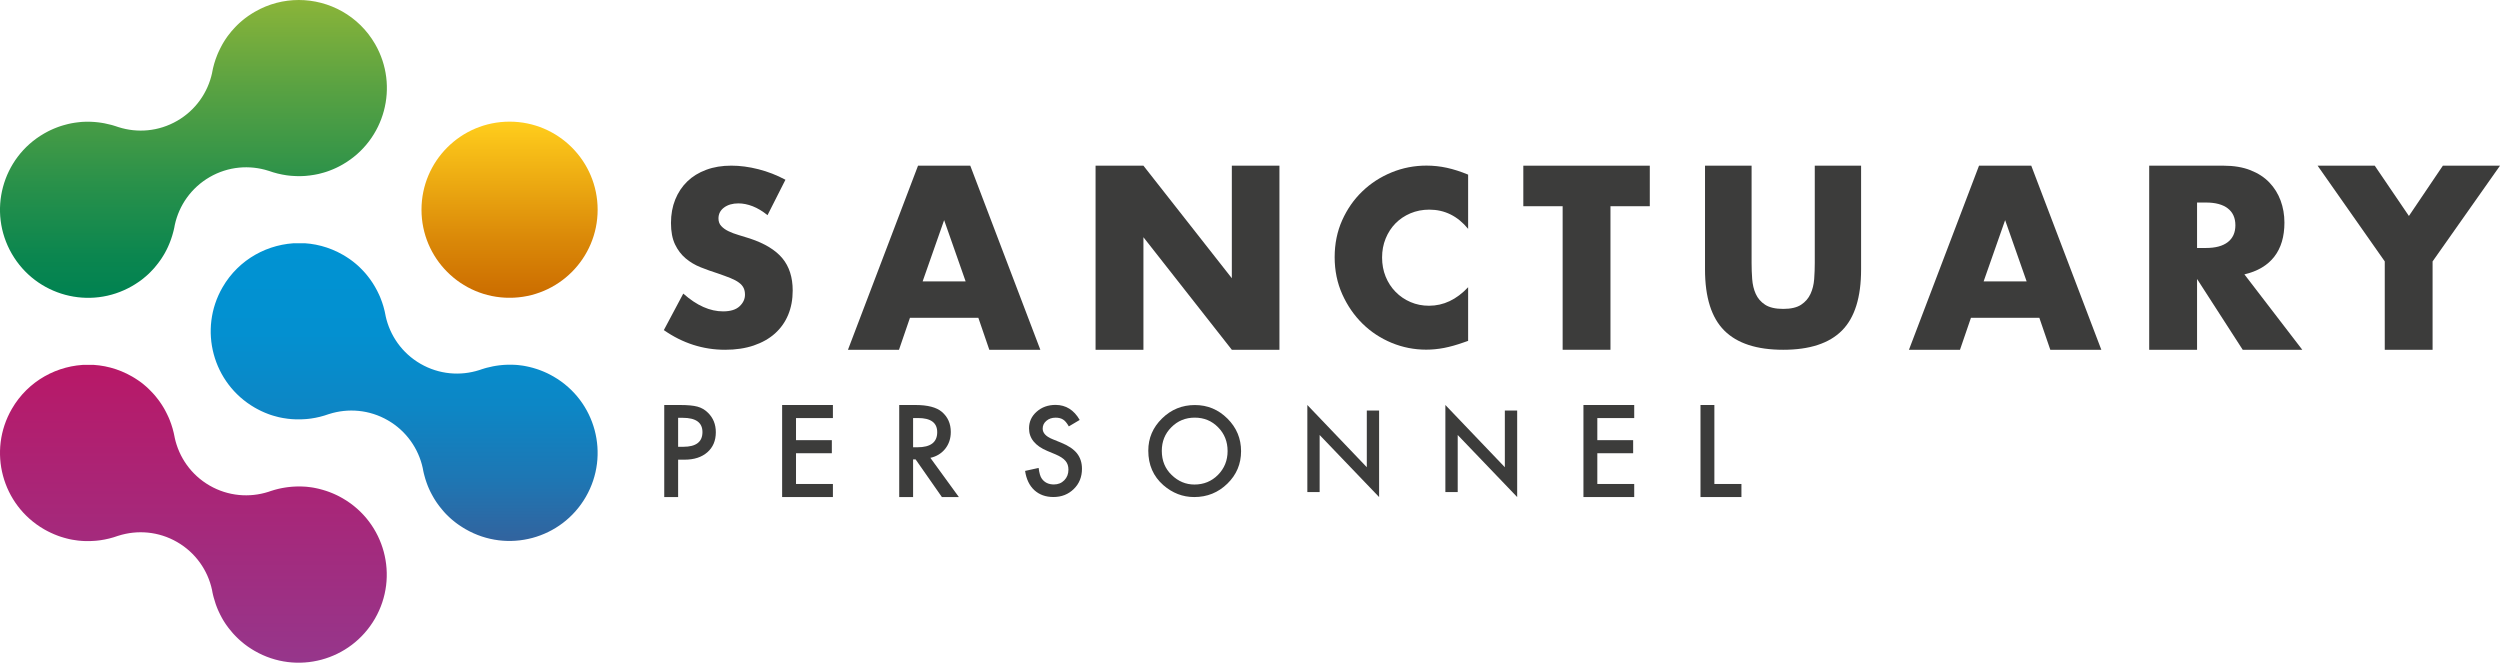 <?xml version="1.0" encoding="utf-8"?>
<!-- Generator: Adobe Illustrator 23.0.3, SVG Export Plug-In . SVG Version: 6.00 Build 0)  -->
<svg version="1.1" id="Layer_1" xmlns="http://www.w3.org/2000/svg" xmlns:xlink="http://www.w3.org/1999/xlink" x="0px" y="0px"
	 viewBox="0 0 679.01 180" style="enable-background:new 0 0 679.01 180;" xml:space="preserve">
<style type="text/css">
	.st0{fill:#3C3C3B;}
	.st1{clip-path:url(#SVGID_2_);fill:#3C3C3B;}
	.st2{clip-path:url(#SVGID_4_);fill:url(#SVGID_5_);}
	.st3{clip-path:url(#SVGID_7_);fill:url(#SVGID_8_);}
	.st4{clip-path:url(#SVGID_10_);fill:url(#SVGID_11_);}
	.st5{clip-path:url(#SVGID_13_);fill:url(#SVGID_14_);}
</style>
<path class="st0" d="M265.72,86.31h-18.57L244.17,95h-13.86l19.03-50h14.19l19.03,50H268.7L265.72,86.31z M262.27,76.43l-5.84-16.64
	l-5.84,16.64H262.27z"/>
<polygon class="st0" points="297.56,95 297.56,45 310.56,45 334.57,75.57 334.57,45 347.5,45 347.5,95 334.57,95 310.56,64.43 
	310.56,95 "/>
<g>
	<defs>
		<rect id="SVGID_1_" width="679.01" height="180"/>
	</defs>
	<clipPath id="SVGID_2_">
		<use xlink:href="#SVGID_1_"  style="overflow:visible;"/>
	</clipPath>
	<path class="st1" d="M398.74,62.15c-2.85-3.48-6.37-5.21-10.55-5.21c-1.84,0-3.55,0.34-5.12,1c-1.57,0.67-2.92,1.58-4.05,2.73
		c-1.13,1.15-2.02,2.52-2.67,4.11c-0.65,1.59-0.97,3.31-0.97,5.15c0,1.88,0.32,3.62,0.97,5.21c0.65,1.59,1.55,2.97,2.7,4.14
		c1.15,1.17,2.5,2.1,4.05,2.76c1.55,0.67,3.22,1,5.03,1c3.93,0,7.47-1.67,10.62-5.03v14.57l-1.26,0.44
		c-1.89,0.67-3.64,1.16-5.28,1.48c-1.63,0.31-3.25,0.47-4.84,0.47c-3.27,0-6.4-0.62-9.39-1.85c-2.99-1.24-5.63-2.97-7.91-5.21
		c-2.28-2.24-4.11-4.9-5.5-7.98c-1.38-3.08-2.07-6.44-2.07-10.08c0-3.64,0.68-6.98,2.04-10.02c1.36-3.04,3.18-5.65,5.47-7.85
		c2.28-2.2,4.93-3.91,7.94-5.15c3.02-1.24,6.18-1.85,9.49-1.85c1.88,0,3.74,0.2,5.56,0.6c1.82,0.4,3.74,1.02,5.75,1.85V62.15z"/>
	<path class="st1" d="M475.74,45v26.45c0,1.42,0.05,2.87,0.16,4.35c0.11,1.48,0.43,2.83,0.97,4.03c0.54,1.2,1.39,2.18,2.55,2.94
		c1.16,0.75,2.8,1.13,4.9,1.13c2.11,0,3.73-0.38,4.87-1.13c1.14-0.75,1.99-1.73,2.55-2.94c0.56-1.2,0.89-2.55,1-4.03
		c0.11-1.48,0.16-2.93,0.16-4.35V45h12.58v28.19c0,7.57-1.73,13.1-5.19,16.58c-3.46,3.49-8.79,5.23-15.97,5.23
		c-7.18,0-12.52-1.74-16-5.23c-3.48-3.48-5.23-9.01-5.23-16.58V45H475.74z"/>
	<path class="st1" d="M553.89,86.31h-18.57L532.34,95h-13.86l19.03-50h14.19l19.03,50h-13.86L553.89,86.31z M550.44,76.43
		l-5.84-16.64l-5.84,16.64H550.44z"/>
	<path class="st1" d="M625.31,95h-16.18l-12.4-19.23V95h-13V45h20.22c2.78,0,5.22,0.41,7.29,1.23c2.08,0.82,3.79,1.93,5.14,3.35
		c1.35,1.41,2.36,3.05,3.05,4.91c0.68,1.86,1.03,3.85,1.03,5.97c0,3.8-0.92,6.89-2.75,9.25c-1.84,2.37-4.54,3.97-8.12,4.81
		L625.31,95z M596.73,67.35h2.45c2.56,0,4.53-0.53,5.9-1.59c1.37-1.06,2.06-2.59,2.06-4.58c0-1.99-0.69-3.52-2.06-4.58
		c-1.37-1.06-3.34-1.59-5.9-1.59h-2.45V67.35z"/>
	<polygon class="st1" points="647.71,71 629.47,45 644.99,45 654.27,58.66 663.49,45 679.01,45 660.7,71 660.7,95 647.71,95 	"/>
	<path class="st1" d="M208.46,58.44c-1.34-1.09-2.68-1.89-4.02-2.42c-1.34-0.52-2.64-0.78-3.89-0.78c-1.59,0-2.89,0.38-3.9,1.13
		c-1,0.75-1.51,1.74-1.51,2.95c0,0.84,0.25,1.53,0.75,2.07c0.5,0.54,1.16,1.02,1.98,1.41c0.82,0.4,1.74,0.74,2.76,1.04
		c1.03,0.29,2.04,0.61,3.05,0.94c4.02,1.34,6.96,3.13,8.82,5.37c1.86,2.24,2.8,5.16,2.8,8.76c0,2.43-0.41,4.63-1.23,6.6
		c-0.82,1.97-2.01,3.65-3.58,5.06s-3.5,2.49-5.78,3.27c-2.28,0.77-4.87,1.16-7.76,1.16c-5.99,0-11.54-1.78-16.65-5.34l5.28-9.92
		c1.84,1.63,3.66,2.85,5.46,3.64c1.8,0.8,3.58,1.19,5.34,1.19c2.01,0,3.51-0.46,4.49-1.38c0.98-0.92,1.47-1.97,1.47-3.14
		c0-0.71-0.12-1.33-0.38-1.85c-0.25-0.52-0.67-1.01-1.26-1.44c-0.59-0.44-1.35-0.85-2.29-1.23c-0.94-0.38-2.08-0.79-3.42-1.26
		c-1.59-0.5-3.15-1.06-4.68-1.67c-1.53-0.61-2.89-1.41-4.08-2.42c-1.19-1-2.16-2.27-2.89-3.8c-0.73-1.53-1.1-3.46-1.1-5.81
		c0-2.35,0.39-4.47,1.16-6.38c0.77-1.9,1.86-3.54,3.26-4.9c1.4-1.36,3.12-2.42,5.15-3.17c2.03-0.76,4.3-1.13,6.82-1.13
		c2.35,0,4.79,0.32,7.35,0.97c2.55,0.65,5,1.6,7.35,2.86L208.46,58.44z"/>
	<path class="st1" d="M184.18,124.85V135h-3.77v-25h4.27c2.09,0,3.68,0.15,4.74,0.44c1.08,0.29,2.03,0.84,2.85,1.65
		c1.44,1.4,2.15,3.17,2.15,5.31c0,2.29-0.77,4.1-2.3,5.44c-1.53,1.34-3.6,2.01-6.2,2.01H184.18z M184.18,121.35h1.41
		c3.46,0,5.2-1.33,5.2-4c0-2.58-1.79-3.87-5.36-3.87h-1.25V121.35z"/>
	<polygon class="st1" points="226.22,113.55 216.2,113.55 216.2,119.55 225.93,119.55 225.93,123.1 216.2,123.1 216.2,131.45 
		226.22,131.45 226.22,135 212.43,135 212.43,110 226.22,110 	"/>
	<path class="st1" d="M252.69,124.35l7.74,10.65h-4.61l-7.14-10.23h-0.68V135h-3.77v-25h4.42c3.3,0,5.69,0.62,7.16,1.86
		c1.62,1.38,2.43,3.21,2.43,5.47c0,1.77-0.51,3.29-1.52,4.57C255.69,123.17,254.35,123.99,252.69,124.35 M247.99,121.48h1.2
		c3.57,0,5.36-1.36,5.36-4.1c0-2.56-1.74-3.84-5.21-3.84h-1.34V121.48z"/>
	<path class="st1" d="M293.25,114.06l-2.95,1.75c-0.55-0.96-1.08-1.58-1.58-1.87c-0.52-0.33-1.19-0.5-2.01-0.5
		c-1.01,0-1.85,0.29-2.51,0.86c-0.67,0.56-1,1.27-1,2.12c0,1.18,0.87,2.12,2.62,2.84l2.4,0.98c1.96,0.79,3.39,1.76,4.29,2.89
		c0.9,1.14,1.36,2.54,1.36,4.19c0,2.21-0.74,4.05-2.22,5.49c-1.49,1.46-3.33,2.18-5.54,2.18c-2.09,0-3.82-0.62-5.18-1.86
		c-1.34-1.24-2.18-2.98-2.51-5.23l3.68-0.81c0.17,1.41,0.46,2.39,0.87,2.93c0.75,1.04,1.84,1.56,3.28,1.56
		c1.13,0,2.08-0.38,2.82-1.14c0.75-0.76,1.12-1.72,1.12-2.89c0-0.47-0.06-0.9-0.19-1.29c-0.13-0.39-0.33-0.75-0.61-1.08
		c-0.27-0.33-0.63-0.63-1.07-0.92c-0.44-0.29-0.96-0.56-1.56-0.82l-2.32-0.97c-3.3-1.39-4.95-3.43-4.95-6.12
		c0-1.81,0.69-3.32,2.08-4.54c1.38-1.23,3.11-1.84,5.16-1.84C289.52,110,291.69,111.35,293.25,114.06"/>
	<path class="st1" d="M311.88,122.4c0-3.39,1.24-6.31,3.73-8.74c2.48-2.44,5.46-3.65,8.93-3.65c3.44,0,6.38,1.23,8.84,3.68
		c2.47,2.46,3.7,5.41,3.7,8.85c0,3.47-1.24,6.41-3.72,8.82c-2.49,2.43-5.49,3.64-9.01,3.64c-3.11,0-5.91-1.08-8.38-3.23
		C313.24,129.38,311.88,126.26,311.88,122.4 M315.55,122.45c0,2.67,0.9,4.86,2.69,6.57c1.78,1.72,3.84,2.58,6.17,2.58
		c2.53,0,4.66-0.87,6.4-2.62c1.74-1.77,2.61-3.92,2.61-6.47c0-2.57-0.86-4.73-2.58-6.46c-1.71-1.75-3.82-2.62-6.34-2.62
		c-2.51,0-4.63,0.87-6.36,2.62C316.41,117.77,315.55,119.91,315.55,122.45"/>
	<polygon class="st1" points="355.08,133.65 355.08,110 371.23,126.9 371.23,111.51 374.57,111.51 374.57,135 358.42,118.15 
		358.42,133.65 	"/>
	<polygon class="st1" points="392.57,133.65 392.57,110 408.72,126.9 408.72,111.51 412.07,111.51 412.07,135 395.92,118.15 
		395.92,133.65 	"/>
	<polygon class="st1" points="437.41,56.01 437.41,95 424.42,95 424.42,56.01 413.74,56.01 413.74,45 448.09,45 448.09,56.01 	"/>
	<polygon class="st1" points="443.86,113.55 433.84,113.55 433.84,119.55 443.57,119.55 443.57,123.1 433.84,123.1 433.84,131.45 
		443.86,131.45 443.86,135 430.07,135 430.07,110 443.86,110 	"/>
	<polygon class="st1" points="465.63,110 465.63,131.45 472.98,131.45 472.98,135 461.86,135 461.86,110 	"/>
</g>
<g>
	<defs>
		<path id="SVGID_3_" d="M60.44,78.04c-6.61,11.44-2.69,26.07,8.76,32.68c0.19,0.11,0.37,0.21,0.56,0.31
			c0.06,0.03,0.12,0.06,0.19,0.1c0.13,0.07,0.25,0.13,0.38,0.2c0.07,0.04,0.15,0.08,0.22,0.11c0.11,0.06,0.23,0.11,0.34,0.17
			c0.08,0.04,0.16,0.07,0.24,0.11c0.11,0.05,0.22,0.1,0.33,0.15c0.08,0.04,0.17,0.07,0.25,0.11c0.11,0.05,0.22,0.09,0.32,0.14
			c0.09,0.04,0.17,0.07,0.26,0.1c0.11,0.04,0.22,0.09,0.32,0.13c0.09,0.03,0.17,0.07,0.26,0.1c0.11,0.04,0.22,0.08,0.33,0.12
			c0.09,0.03,0.17,0.06,0.26,0.09c0.11,0.04,0.22,0.07,0.33,0.11c0.09,0.03,0.18,0.06,0.26,0.08c0.11,0.03,0.22,0.07,0.33,0.1
			c0.09,0.03,0.17,0.05,0.26,0.07c0.11,0.03,0.23,0.06,0.34,0.09c0.08,0.02,0.17,0.05,0.25,0.07c0.12,0.03,0.24,0.06,0.36,0.09
			c0.08,0.02,0.16,0.04,0.24,0.06c0.13,0.03,0.26,0.06,0.39,0.08c0.07,0.01,0.14,0.03,0.2,0.04c0.16,0.03,0.31,0.06,0.47,0.09
			c0.04,0.01,0.08,0.02,0.13,0.02c0.4,0.07,0.81,0.13,1.21,0.18l0.14,0.01c0.15,0.02,0.31,0.04,0.47,0.05
			c0.06,0.01,0.12,0.01,0.18,0.02c0.14,0.01,0.29,0.02,0.43,0.03c0.06,0,0.13,0.01,0.19,0.01c0.14,0.01,0.28,0.02,0.41,0.02
			c0.07,0,0.13,0,0.2,0.01c0.14,0.01,0.27,0.01,0.41,0.01c0.06,0,0.13,0,0.19,0c0.14,0,0.28,0,0.41,0c0.06,0,0.13,0,0.19,0
			c0.14,0,0.28,0,0.42-0.01c0.06,0,0.12,0,0.18-0.01c0.15,0,0.29-0.01,0.44-0.02c0.05,0,0.1-0.01,0.16-0.01
			c0.16-0.01,0.31-0.02,0.47-0.03c0.04,0,0.09-0.01,0.13-0.01c0.17-0.02,0.33-0.03,0.5-0.05c0.03,0,0.06,0,0.09-0.01
			c0.19-0.02,0.38-0.05,0.57-0.07c0.01,0,0.01,0,0.02,0c1.66-0.23,3.29-0.64,4.87-1.21c0,0,0.01,0,0.01,0
			c0.03-0.01,0.05-0.02,0.07-0.02c5.14-1.64,10.93-1.2,15.97,1.71c5.04,2.91,8.32,7.7,9.47,12.97c0,0,0,0,0,0.01
			c0.05,0.27,0.1,0.53,0.15,0.8c0,0.01,0,0.03,0.01,0.04c0,0.01,0,0.02,0.01,0.03c0.04,0.17,0.07,0.33,0.11,0.5
			c0.01,0.03,0.01,0.05,0.02,0.08c0.05,0.19,0.1,0.39,0.15,0.58c0,0,0,0,0,0c0.15,0.59,0.33,1.17,0.53,1.74
			c0.01,0.04,0.03,0.08,0.04,0.12c0.05,0.15,0.11,0.3,0.16,0.44c0.02,0.05,0.04,0.11,0.06,0.16c0.05,0.13,0.1,0.26,0.15,0.39
			c0.03,0.06,0.05,0.12,0.08,0.19c0.05,0.12,0.1,0.24,0.15,0.36c0.03,0.07,0.06,0.13,0.09,0.2c0.05,0.12,0.1,0.23,0.16,0.35
			c0.03,0.07,0.06,0.14,0.1,0.21c0.05,0.11,0.11,0.22,0.16,0.33c0.03,0.07,0.07,0.14,0.11,0.21c0.05,0.11,0.11,0.22,0.17,0.32
			c0.04,0.07,0.07,0.14,0.11,0.21c0.06,0.11,0.12,0.21,0.18,0.32c0.04,0.07,0.08,0.14,0.12,0.21c0.06,0.1,0.12,0.21,0.18,0.32
			l0.12,0.2c0.07,0.11,0.13,0.21,0.2,0.32c0.04,0.07,0.08,0.13,0.12,0.19c0.07,0.11,0.14,0.22,0.21,0.32
			c0.04,0.06,0.08,0.12,0.12,0.18c0.08,0.12,0.16,0.23,0.24,0.34c0.03,0.05,0.07,0.1,0.11,0.15c0.1,0.14,0.2,0.28,0.3,0.41
			c0.02,0.02,0.04,0.05,0.05,0.07c0.12,0.16,0.25,0.32,0.38,0.48c0.01,0.02,0.03,0.04,0.05,0.06c0.11,0.14,0.22,0.28,0.34,0.41
			c0.04,0.05,0.08,0.1,0.12,0.15c0.09,0.1,0.18,0.21,0.27,0.32c0.05,0.06,0.1,0.11,0.15,0.17c0.08,0.09,0.17,0.19,0.25,0.28
			c0.06,0.06,0.11,0.12,0.17,0.18c0.08,0.09,0.17,0.18,0.25,0.26l0.19,0.18c0.08,0.08,0.16,0.17,0.25,0.25l0.19,0.18
			c0.08,0.08,0.17,0.16,0.25,0.24c0.07,0.06,0.13,0.12,0.2,0.18c0.09,0.08,0.17,0.15,0.26,0.23c0.07,0.06,0.14,0.12,0.21,0.18
			c0.09,0.07,0.18,0.15,0.27,0.22c0.07,0.06,0.14,0.12,0.21,0.17c0.09,0.07,0.18,0.15,0.27,0.22c0.07,0.06,0.14,0.11,0.22,0.17
			c0.09,0.07,0.19,0.14,0.28,0.21c0.07,0.05,0.15,0.11,0.22,0.16c0.1,0.07,0.2,0.14,0.3,0.21c0.07,0.05,0.15,0.1,0.22,0.15
			c0.11,0.07,0.21,0.14,0.32,0.21c0.07,0.05,0.14,0.09,0.21,0.14c0.12,0.08,0.24,0.15,0.36,0.23c0.06,0.04,0.12,0.08,0.18,0.11
			c0.18,0.11,0.36,0.22,0.55,0.33c11.44,6.61,26.07,2.69,32.68-8.76c6.61-11.44,2.69-26.07-8.76-32.68
			c-0.18-0.11-0.37-0.21-0.56-0.31c-0.06-0.03-0.12-0.07-0.18-0.1c-0.13-0.07-0.25-0.13-0.38-0.2c-0.07-0.04-0.15-0.07-0.22-0.11
			c-0.11-0.06-0.23-0.11-0.34-0.17c-0.08-0.04-0.16-0.07-0.24-0.11c-0.11-0.05-0.22-0.1-0.33-0.15c-0.08-0.04-0.17-0.07-0.25-0.11
			c-0.11-0.05-0.22-0.09-0.33-0.14c-0.08-0.04-0.17-0.07-0.25-0.1c-0.11-0.04-0.22-0.09-0.33-0.13c-0.09-0.03-0.17-0.07-0.26-0.1
			c-0.11-0.04-0.22-0.08-0.32-0.12c-0.09-0.03-0.17-0.06-0.26-0.09c-0.11-0.04-0.22-0.08-0.33-0.11c-0.09-0.03-0.17-0.06-0.26-0.08
			c-0.11-0.03-0.22-0.07-0.33-0.1c-0.09-0.03-0.17-0.05-0.26-0.08c-0.11-0.03-0.23-0.06-0.34-0.1c-0.08-0.02-0.17-0.04-0.25-0.06
			c-0.12-0.03-0.23-0.06-0.35-0.09c-0.08-0.02-0.16-0.04-0.24-0.06c-0.12-0.03-0.25-0.06-0.37-0.08c-0.07-0.02-0.15-0.03-0.22-0.05
			c-0.14-0.03-0.27-0.05-0.41-0.08c-0.06-0.01-0.13-0.03-0.19-0.04c-0.18-0.03-0.35-0.06-0.53-0.09l-0.07-0.01
			c-0.2-0.03-0.4-0.06-0.61-0.08c-0.03,0-0.06-0.01-0.09-0.01c-0.17-0.02-0.34-0.04-0.51-0.06c-0.06-0.01-0.12-0.01-0.18-0.02
			c-0.14-0.01-0.28-0.03-0.42-0.03c-0.07-0.01-0.14-0.01-0.21-0.01c-0.13-0.01-0.26-0.02-0.39-0.02c-0.08,0-0.15-0.01-0.23-0.01
			c-0.12,0-0.25-0.01-0.37-0.01c-0.08,0-0.16,0-0.23,0c-0.12,0-0.24,0-0.37,0c-0.08,0-0.16,0-0.24,0c-0.12,0-0.24,0.01-0.37,0.01
			c-0.08,0-0.16,0-0.24,0.01c-0.12,0.01-0.24,0.01-0.37,0.02c-0.08,0-0.16,0.01-0.23,0.01c-0.12,0.01-0.25,0.02-0.37,0.03
			c-0.07,0.01-0.15,0.01-0.23,0.02c-0.13,0.01-0.25,0.02-0.38,0.04c-0.07,0.01-0.15,0.02-0.22,0.02c-0.13,0.02-0.26,0.03-0.39,0.05
			c-0.07,0.01-0.13,0.02-0.2,0.03c-0.14,0.02-0.28,0.04-0.41,0.06c-0.06,0.01-0.12,0.02-0.17,0.03c-0.15,0.03-0.31,0.05-0.46,0.08
			c-0.04,0.01-0.08,0.01-0.12,0.02c-0.6,0.11-1.19,0.25-1.78,0.41h0c-0.19,0.05-0.38,0.11-0.57,0.16c-0.03,0.01-0.05,0.02-0.08,0.03
			c-0.16,0.05-0.33,0.1-0.49,0.15c-0.01,0-0.02,0-0.03,0.01c-0.01,0-0.03,0.01-0.04,0.01c-0.26,0.08-0.51,0.17-0.76,0.26
			c0,0,0,0-0.01,0c-5.14,1.65-10.93,1.2-15.97-1.71c-5.04-2.91-8.32-7.7-9.47-12.98c-0.01-0.02-0.01-0.05-0.01-0.07c0,0,0,0,0-0.01
			c-0.29-1.65-0.76-3.26-1.39-4.82c0,0,0-0.01-0.01-0.02c-0.07-0.18-0.15-0.36-0.22-0.53c-0.01-0.03-0.02-0.06-0.04-0.08
			c-0.07-0.16-0.14-0.31-0.21-0.46c-0.02-0.04-0.04-0.08-0.06-0.12c-0.07-0.14-0.14-0.28-0.2-0.42c-0.02-0.05-0.05-0.09-0.07-0.14
			c-0.07-0.13-0.13-0.26-0.2-0.39c-0.03-0.05-0.06-0.1-0.09-0.16c-0.07-0.12-0.13-0.25-0.2-0.37c-0.03-0.06-0.06-0.11-0.09-0.17
			c-0.07-0.12-0.14-0.24-0.21-0.36c-0.03-0.06-0.06-0.11-0.1-0.17c-0.07-0.12-0.14-0.23-0.22-0.35c-0.03-0.06-0.07-0.11-0.1-0.17
			c-0.08-0.12-0.15-0.23-0.23-0.35c-0.04-0.05-0.07-0.11-0.11-0.16c-0.08-0.12-0.16-0.24-0.24-0.35c-0.03-0.05-0.07-0.1-0.1-0.15
			c-0.09-0.13-0.18-0.25-0.28-0.38c-0.03-0.04-0.05-0.08-0.08-0.11c-0.24-0.33-0.5-0.64-0.76-0.96c-0.03-0.03-0.06-0.06-0.08-0.1
			c-0.1-0.12-0.21-0.24-0.31-0.36c-0.05-0.05-0.09-0.1-0.14-0.15c-0.09-0.1-0.18-0.2-0.27-0.3c-0.06-0.06-0.11-0.12-0.17-0.18
			c-0.08-0.09-0.17-0.18-0.25-0.26c-0.06-0.06-0.12-0.12-0.18-0.18c-0.08-0.08-0.17-0.17-0.25-0.25c-0.06-0.06-0.13-0.12-0.19-0.19
			c-0.08-0.08-0.17-0.16-0.25-0.24c-0.07-0.06-0.13-0.12-0.2-0.18c-0.08-0.08-0.17-0.15-0.26-0.23c-0.07-0.06-0.14-0.12-0.21-0.18
			c-0.09-0.07-0.18-0.15-0.26-0.22c-0.07-0.06-0.14-0.12-0.21-0.17c-0.09-0.07-0.18-0.15-0.27-0.22c-0.07-0.06-0.14-0.11-0.22-0.17
			c-0.09-0.07-0.19-0.14-0.28-0.21c-0.07-0.05-0.15-0.11-0.22-0.16c-0.1-0.07-0.2-0.14-0.29-0.21c-0.07-0.05-0.15-0.1-0.22-0.15
			c-0.11-0.07-0.21-0.14-0.32-0.21c-0.07-0.05-0.14-0.09-0.21-0.14c-0.12-0.08-0.24-0.15-0.36-0.23c-0.06-0.04-0.12-0.08-0.18-0.11
			c-0.18-0.11-0.36-0.22-0.55-0.33c-3.77-2.17-7.88-3.21-11.94-3.21C72.91,66.07,64.87,70.36,60.44,78.04"/>
	</defs>
	<clipPath id="SVGID_4_">
		<use xlink:href="#SVGID_3_"  style="overflow:visible;"/>
	</clipPath>
	
		<linearGradient id="SVGID_5_" gradientUnits="userSpaceOnUse" x1="-6.224433e-06" y1="180" x2="1" y2="180" gradientTransform="matrix(0 80.897 80.897 0 -14451.742 66.069)">
		<stop  offset="0" style="stop-color:#0093D3"/>
		<stop  offset="4.001550e-03" style="stop-color:#0093D3"/>
		<stop  offset="0.302" style="stop-color:#0390D0"/>
		<stop  offset="0.558" style="stop-color:#0D86C5"/>
		<stop  offset="0.797" style="stop-color:#1E76B3"/>
		<stop  offset="1" style="stop-color:#32639E"/>
	</linearGradient>
	<rect x="53.83" y="66.07" class="st2" width="111.88" height="84.3"/>
</g>
<g>
	<defs>
		<path id="SVGID_6_" d="M3.21,111.07c-6.61,11.44-2.69,26.07,8.76,32.68c0.19,0.11,0.37,0.21,0.56,0.31
			c0.06,0.03,0.12,0.07,0.19,0.1c0.13,0.07,0.25,0.13,0.38,0.2c0.07,0.04,0.15,0.07,0.23,0.11c0.11,0.06,0.23,0.11,0.34,0.17
			c0.08,0.04,0.16,0.08,0.24,0.11c0.11,0.05,0.22,0.1,0.33,0.15c0.08,0.04,0.17,0.07,0.25,0.11c0.11,0.05,0.22,0.09,0.32,0.14
			c0.08,0.04,0.17,0.07,0.26,0.1c0.11,0.04,0.22,0.09,0.32,0.13c0.09,0.03,0.17,0.07,0.26,0.1c0.11,0.04,0.22,0.08,0.32,0.12
			c0.09,0.03,0.18,0.06,0.26,0.09c0.11,0.04,0.22,0.07,0.33,0.11c0.09,0.03,0.17,0.06,0.26,0.08c0.11,0.04,0.22,0.07,0.33,0.1
			c0.09,0.03,0.17,0.05,0.26,0.08c0.11,0.03,0.23,0.06,0.34,0.09c0.08,0.02,0.17,0.05,0.25,0.07c0.12,0.03,0.24,0.06,0.36,0.09
			c0.08,0.02,0.16,0.04,0.24,0.06c0.13,0.03,0.26,0.06,0.39,0.09l0.2,0.04c0.16,0.03,0.32,0.06,0.47,0.09
			c0.04,0.01,0.08,0.02,0.12,0.02c0.4,0.07,0.81,0.13,1.21,0.18l0.14,0.02c0.16,0.02,0.31,0.04,0.47,0.05
			c0.06,0.01,0.12,0.01,0.18,0.01c0.14,0.01,0.29,0.02,0.43,0.04c0.06,0,0.13,0.01,0.19,0.01c0.14,0.01,0.28,0.02,0.41,0.02
			c0.07,0,0.13,0.01,0.2,0.01c0.14,0,0.27,0.01,0.41,0.01c0.07,0,0.13,0,0.19,0c0.14,0,0.28,0,0.41,0c0.06,0,0.13,0,0.19,0
			c0.14,0,0.28-0.01,0.42-0.01c0.06,0,0.12,0,0.18-0.01c0.15-0.01,0.29-0.01,0.44-0.02c0.05,0,0.1-0.01,0.16-0.01
			c0.16-0.01,0.31-0.02,0.47-0.03c0.05,0,0.09-0.01,0.13-0.01c0.17-0.01,0.34-0.03,0.5-0.05c0.03,0,0.06-0.01,0.09-0.01
			c0.19-0.02,0.38-0.05,0.57-0.07c0.01,0,0.01,0,0.02,0c1.66-0.23,3.29-0.64,4.87-1.21c0,0,0,0,0.01,0
			c0.02-0.01,0.04-0.02,0.07-0.02c5.14-1.64,10.93-1.2,15.97,1.71c5.04,2.91,8.33,7.7,9.47,12.98c0,0,0,0,0,0.01
			c0.05,0.27,0.1,0.53,0.15,0.8c0,0.01,0.01,0.03,0.01,0.04c0,0.01,0,0.02,0.01,0.03c0.04,0.17,0.07,0.34,0.11,0.5
			c0.01,0.03,0.01,0.05,0.02,0.08c0.05,0.19,0.09,0.39,0.15,0.58c0,0,0,0,0,0c0.16,0.59,0.33,1.17,0.53,1.74
			c0.01,0.04,0.03,0.08,0.04,0.12c0.05,0.15,0.11,0.3,0.16,0.44c0.02,0.05,0.04,0.11,0.06,0.16c0.05,0.13,0.1,0.26,0.15,0.39
			c0.03,0.06,0.05,0.12,0.08,0.19c0.05,0.12,0.1,0.24,0.15,0.36c0.03,0.07,0.06,0.13,0.09,0.2c0.05,0.11,0.1,0.23,0.16,0.35
			c0.03,0.07,0.06,0.14,0.1,0.21c0.05,0.11,0.11,0.22,0.16,0.33c0.03,0.07,0.07,0.14,0.1,0.21c0.06,0.11,0.11,0.22,0.17,0.32
			c0.04,0.07,0.07,0.14,0.11,0.21c0.06,0.11,0.12,0.21,0.17,0.32c0.04,0.07,0.08,0.14,0.12,0.21c0.06,0.11,0.12,0.21,0.18,0.32
			l0.12,0.2c0.06,0.11,0.13,0.21,0.2,0.32c0.04,0.06,0.08,0.13,0.12,0.19c0.07,0.11,0.14,0.22,0.21,0.32
			c0.04,0.06,0.08,0.12,0.12,0.18c0.08,0.12,0.16,0.23,0.24,0.34c0.04,0.05,0.07,0.1,0.11,0.15c0.1,0.14,0.2,0.28,0.3,0.41
			c0.02,0.03,0.04,0.05,0.05,0.07c0.12,0.16,0.25,0.32,0.38,0.48c0.01,0.02,0.03,0.04,0.05,0.05c0.11,0.14,0.22,0.28,0.34,0.41
			c0.04,0.05,0.08,0.1,0.12,0.15c0.09,0.11,0.18,0.21,0.27,0.32c0.05,0.06,0.1,0.11,0.15,0.17c0.08,0.09,0.17,0.19,0.26,0.28
			c0.06,0.06,0.12,0.12,0.17,0.18c0.08,0.09,0.17,0.18,0.25,0.26c0.06,0.06,0.12,0.12,0.18,0.18c0.08,0.08,0.17,0.17,0.25,0.25
			c0.06,0.06,0.13,0.12,0.19,0.18c0.08,0.08,0.17,0.16,0.25,0.24c0.07,0.06,0.13,0.12,0.2,0.18c0.09,0.08,0.17,0.15,0.26,0.23
			c0.07,0.06,0.14,0.12,0.21,0.18c0.09,0.08,0.18,0.15,0.27,0.22c0.07,0.06,0.14,0.12,0.21,0.18c0.09,0.07,0.18,0.15,0.27,0.22
			c0.07,0.06,0.14,0.11,0.22,0.17c0.09,0.07,0.19,0.14,0.28,0.21c0.07,0.05,0.15,0.11,0.22,0.16c0.1,0.07,0.2,0.14,0.29,0.21
			c0.07,0.05,0.15,0.1,0.22,0.15c0.11,0.07,0.21,0.14,0.32,0.21c0.07,0.05,0.14,0.09,0.21,0.14c0.12,0.08,0.24,0.15,0.36,0.23
			c0.06,0.04,0.12,0.08,0.18,0.11c0.18,0.11,0.36,0.22,0.55,0.33c11.44,6.61,26.07,2.68,32.68-8.76
			c6.61-11.44,2.69-26.07-8.76-32.68c-0.19-0.11-0.37-0.21-0.56-0.31c-0.06-0.03-0.12-0.07-0.18-0.1c-0.13-0.07-0.25-0.13-0.38-0.2
			c-0.07-0.04-0.15-0.07-0.22-0.11c-0.11-0.06-0.23-0.11-0.35-0.17c-0.08-0.04-0.16-0.07-0.24-0.11c-0.11-0.05-0.22-0.1-0.33-0.15
			c-0.08-0.04-0.17-0.07-0.25-0.11c-0.11-0.05-0.22-0.09-0.33-0.14c-0.08-0.04-0.17-0.07-0.25-0.1c-0.11-0.04-0.22-0.09-0.33-0.13
			c-0.09-0.03-0.17-0.07-0.26-0.1c-0.11-0.04-0.22-0.08-0.33-0.12c-0.09-0.03-0.17-0.06-0.26-0.09c-0.11-0.04-0.22-0.07-0.33-0.11
			c-0.09-0.03-0.17-0.06-0.26-0.08c-0.11-0.03-0.22-0.07-0.33-0.1c-0.09-0.02-0.17-0.05-0.26-0.08c-0.11-0.03-0.23-0.06-0.34-0.09
			c-0.08-0.02-0.17-0.05-0.25-0.07c-0.12-0.03-0.24-0.06-0.35-0.09c-0.08-0.02-0.16-0.04-0.24-0.06c-0.12-0.03-0.25-0.06-0.37-0.08
			c-0.07-0.02-0.15-0.03-0.22-0.05c-0.14-0.03-0.27-0.05-0.41-0.08c-0.06-0.01-0.12-0.02-0.19-0.04c-0.18-0.03-0.35-0.06-0.53-0.09
			c-0.02,0-0.05-0.01-0.07-0.01c-0.2-0.03-0.4-0.06-0.61-0.08c-0.03,0-0.06-0.01-0.09-0.01c-0.17-0.02-0.34-0.04-0.51-0.06
			c-0.06-0.01-0.12-0.01-0.18-0.02c-0.14-0.01-0.28-0.02-0.42-0.03c-0.07-0.01-0.14-0.01-0.21-0.01c-0.13-0.01-0.26-0.02-0.39-0.02
			l-0.23-0.01c-0.12,0-0.25-0.01-0.37-0.01c-0.08,0-0.16,0-0.24,0c-0.12,0-0.24,0-0.37,0c-0.08,0-0.16,0-0.24,0
			c-0.12,0-0.24,0-0.36,0.01c-0.08,0-0.16,0.01-0.24,0.01c-0.12,0-0.24,0.01-0.37,0.02c-0.08,0-0.15,0.01-0.23,0.01
			c-0.12,0.01-0.25,0.02-0.37,0.03c-0.08,0.01-0.15,0.01-0.23,0.02c-0.13,0.01-0.25,0.02-0.38,0.04c-0.07,0.01-0.14,0.01-0.22,0.02
			c-0.13,0.01-0.26,0.03-0.39,0.05c-0.07,0.01-0.13,0.02-0.2,0.03c-0.14,0.02-0.28,0.04-0.42,0.06c-0.06,0.01-0.12,0.02-0.17,0.03
			c-0.16,0.02-0.31,0.05-0.46,0.08c-0.04,0.01-0.08,0.01-0.12,0.02c-0.6,0.11-1.19,0.25-1.77,0.41h0c-0.19,0.05-0.38,0.11-0.57,0.16
			c-0.03,0.01-0.06,0.02-0.08,0.03c-0.16,0.05-0.33,0.1-0.49,0.15c-0.01,0-0.02,0-0.03,0.01c-0.01,0.01-0.03,0.01-0.04,0.01
			c-0.26,0.08-0.51,0.17-0.76,0.26c0,0,0,0,0,0c-5.14,1.64-10.93,1.2-15.97-1.71c-5.04-2.91-8.32-7.7-9.47-12.98
			c-0.01-0.02-0.01-0.05-0.01-0.07c0,0,0-0.01,0-0.01c-0.3-1.65-0.76-3.26-1.39-4.82c0-0.01-0.01-0.01-0.01-0.02
			c-0.07-0.18-0.15-0.36-0.22-0.53c-0.01-0.03-0.03-0.06-0.04-0.08c-0.07-0.15-0.14-0.31-0.21-0.46c-0.02-0.04-0.04-0.08-0.06-0.12
			c-0.07-0.14-0.13-0.28-0.2-0.42c-0.02-0.05-0.05-0.09-0.07-0.14c-0.07-0.13-0.13-0.26-0.2-0.39c-0.03-0.05-0.06-0.1-0.08-0.16
			c-0.07-0.12-0.14-0.25-0.2-0.37c-0.03-0.06-0.06-0.11-0.09-0.17c-0.07-0.12-0.14-0.24-0.21-0.36c-0.03-0.06-0.07-0.11-0.1-0.17
			c-0.07-0.12-0.14-0.23-0.22-0.35c-0.03-0.06-0.07-0.11-0.1-0.17c-0.07-0.12-0.15-0.23-0.23-0.35c-0.04-0.05-0.07-0.11-0.11-0.16
			c-0.08-0.12-0.16-0.24-0.24-0.35l-0.1-0.15c-0.09-0.13-0.18-0.25-0.28-0.38c-0.03-0.04-0.06-0.07-0.08-0.11
			c-0.25-0.32-0.5-0.65-0.76-0.96c-0.03-0.03-0.06-0.07-0.08-0.1c-0.1-0.12-0.21-0.24-0.31-0.36c-0.05-0.05-0.09-0.1-0.14-0.15
			c-0.09-0.1-0.18-0.2-0.27-0.3c-0.06-0.06-0.11-0.12-0.17-0.18c-0.08-0.09-0.17-0.18-0.26-0.26c-0.06-0.06-0.12-0.12-0.18-0.19
			c-0.08-0.08-0.17-0.17-0.25-0.25c-0.06-0.06-0.13-0.12-0.19-0.19c-0.08-0.08-0.17-0.16-0.25-0.24c-0.07-0.06-0.14-0.12-0.2-0.19
			c-0.09-0.08-0.17-0.15-0.26-0.23c-0.07-0.06-0.14-0.12-0.21-0.18c-0.09-0.07-0.18-0.15-0.26-0.22c-0.07-0.06-0.14-0.12-0.21-0.18
			c-0.09-0.07-0.18-0.15-0.27-0.22c-0.07-0.06-0.14-0.11-0.22-0.17c-0.09-0.07-0.19-0.14-0.28-0.21c-0.07-0.05-0.15-0.11-0.22-0.16
			c-0.1-0.07-0.2-0.14-0.3-0.21c-0.07-0.05-0.15-0.1-0.22-0.15c-0.1-0.07-0.21-0.14-0.32-0.21c-0.07-0.05-0.14-0.09-0.21-0.14
			c-0.12-0.08-0.24-0.15-0.36-0.23c-0.06-0.04-0.12-0.08-0.18-0.11c-0.18-0.11-0.36-0.22-0.55-0.33c-3.77-2.17-7.88-3.21-11.94-3.21
			C15.68,99.1,7.64,103.39,3.21,111.07"/>
	</defs>
	<clipPath id="SVGID_7_">
		<use xlink:href="#SVGID_6_"  style="overflow:visible;"/>
	</clipPath>
	
		<linearGradient id="SVGID_8_" gradientUnits="userSpaceOnUse" x1="3.961004e-06" y1="180" x2="1" y2="180" gradientTransform="matrix(0 80.897 80.897 0 -14508.975 99.103)">
		<stop  offset="0" style="stop-color:#B81867"/>
		<stop  offset="0.143" style="stop-color:#B31D6D"/>
		<stop  offset="0.998" style="stop-color:#96368B"/>
		<stop  offset="1" style="stop-color:#96368B"/>
	</linearGradient>
	<rect x="-3.4" y="99.1" class="st3" width="111.88" height="84.3"/>
</g>
<g>
	<defs>
		<path id="SVGID_9_" d="M114.48,56.96c0,13.21,10.71,23.92,23.92,23.92s23.92-10.71,23.92-23.92s-10.71-23.92-23.92-23.92
			S114.48,43.74,114.48,56.96"/>
	</defs>
	<clipPath id="SVGID_10_">
		<use xlink:href="#SVGID_9_"  style="overflow:visible;"/>
	</clipPath>
	
		<linearGradient id="SVGID_11_" gradientUnits="userSpaceOnUse" x1="1.243815e-05" y1="180" x2="1" y2="180" gradientTransform="matrix(0 47.844 47.844 0 -8473.55 33.033)">
		<stop  offset="0" style="stop-color:#FFCD1C"/>
		<stop  offset="3.054720e-03" style="stop-color:#FFCD1C"/>
		<stop  offset="0.674" style="stop-color:#DA8808"/>
		<stop  offset="1" style="stop-color:#CB6C00"/>
	</linearGradient>
	<rect x="114.48" y="33.03" class="st4" width="47.84" height="47.84"/>
</g>
<g>
	<defs>
		<path id="SVGID_12_" d="M69.2,3.21c-0.18,0.11-0.37,0.22-0.55,0.33c-0.06,0.04-0.12,0.07-0.18,0.11
			c-0.12,0.07-0.24,0.15-0.36,0.23c-0.07,0.05-0.14,0.09-0.21,0.14c-0.11,0.07-0.21,0.14-0.32,0.21c-0.07,0.05-0.15,0.1-0.22,0.15
			c-0.1,0.07-0.2,0.14-0.29,0.21c-0.07,0.05-0.15,0.11-0.22,0.16c-0.1,0.07-0.19,0.14-0.28,0.21c-0.07,0.06-0.15,0.11-0.22,0.17
			c-0.09,0.07-0.18,0.14-0.27,0.22C66,5.42,65.93,5.48,65.86,5.53c-0.09,0.07-0.18,0.15-0.26,0.22c-0.07,0.06-0.14,0.12-0.21,0.18
			c-0.09,0.08-0.17,0.15-0.26,0.23c-0.07,0.06-0.14,0.12-0.2,0.18c-0.09,0.08-0.17,0.16-0.25,0.24c-0.06,0.06-0.13,0.12-0.19,0.18
			c-0.09,0.08-0.17,0.17-0.25,0.25c-0.06,0.06-0.12,0.12-0.18,0.18c-0.09,0.09-0.17,0.18-0.25,0.27c-0.05,0.06-0.11,0.12-0.17,0.18
			c-0.09,0.1-0.18,0.2-0.27,0.3c-0.05,0.05-0.1,0.1-0.14,0.16C63.1,8.22,63,8.34,62.9,8.46c-0.03,0.03-0.06,0.07-0.08,0.1
			c-0.26,0.31-0.52,0.63-0.76,0.96C62.03,9.56,62,9.6,61.97,9.63c-0.09,0.12-0.19,0.25-0.28,0.38c-0.03,0.05-0.07,0.1-0.1,0.15
			c-0.08,0.12-0.16,0.23-0.24,0.35c-0.03,0.05-0.07,0.11-0.11,0.16c-0.08,0.12-0.15,0.23-0.23,0.35c-0.03,0.06-0.07,0.11-0.1,0.17
			c-0.07,0.12-0.15,0.23-0.22,0.35c-0.03,0.06-0.07,0.11-0.1,0.17c-0.07,0.12-0.14,0.24-0.21,0.36l-0.09,0.17
			c-0.07,0.12-0.14,0.25-0.2,0.37c-0.03,0.05-0.06,0.1-0.08,0.16c-0.07,0.13-0.14,0.26-0.2,0.39c-0.02,0.05-0.05,0.09-0.07,0.14
			c-0.07,0.14-0.14,0.28-0.2,0.42c-0.02,0.04-0.04,0.08-0.06,0.12c-0.07,0.15-0.14,0.31-0.21,0.46c-0.01,0.03-0.02,0.06-0.04,0.08
			c-0.08,0.18-0.15,0.35-0.22,0.53c0,0.01-0.01,0.01-0.01,0.02c-0.63,1.55-1.1,3.17-1.39,4.82c0,0,0,0.01,0,0.01
			c0,0.03-0.01,0.05-0.01,0.07c-1.15,5.28-4.43,10.07-9.47,12.98c-5.04,2.91-10.83,3.36-15.97,1.71c0,0-0.01,0-0.01,0
			c-0.25-0.09-0.51-0.18-0.77-0.26c-0.01-0.01-0.03-0.01-0.04-0.01c-0.01,0-0.02-0.01-0.03-0.01c-0.16-0.05-0.33-0.1-0.49-0.15
			c-0.03-0.01-0.05-0.02-0.08-0.03c-0.19-0.06-0.38-0.11-0.58-0.16l0,0c-0.59-0.16-1.18-0.29-1.78-0.41
			c-0.04-0.01-0.08-0.01-0.12-0.02c-0.15-0.03-0.31-0.06-0.46-0.08c-0.06-0.01-0.12-0.02-0.17-0.03c-0.14-0.02-0.28-0.04-0.42-0.06
			c-0.07-0.01-0.13-0.02-0.2-0.03c-0.13-0.02-0.26-0.03-0.39-0.05c-0.07-0.01-0.15-0.01-0.22-0.02c-0.12-0.01-0.25-0.03-0.38-0.04
			c-0.07-0.01-0.15-0.01-0.23-0.02c-0.12-0.01-0.25-0.02-0.37-0.03c-0.08,0-0.16-0.01-0.23-0.01c-0.12-0.01-0.24-0.01-0.36-0.02
			c-0.08,0-0.16-0.01-0.24-0.01c-0.12,0-0.24-0.01-0.36-0.01c-0.08,0-0.16,0-0.24,0c-0.12,0-0.24,0-0.37,0c-0.08,0-0.16,0-0.23,0
			c-0.12,0-0.25,0.01-0.37,0.01c-0.08,0-0.15,0.01-0.23,0.01c-0.13,0.01-0.26,0.01-0.39,0.02c-0.07,0.01-0.14,0.01-0.21,0.01
			c-0.14,0.01-0.28,0.02-0.42,0.04c-0.06,0-0.12,0.01-0.18,0.02c-0.17,0.02-0.34,0.04-0.51,0.06c-0.03,0-0.06,0.01-0.09,0.01
			c-0.2,0.02-0.4,0.05-0.61,0.08c-0.02,0-0.05,0.01-0.07,0.01c-0.17,0.03-0.35,0.05-0.53,0.09c-0.06,0.01-0.12,0.02-0.19,0.03
			c-0.14,0.03-0.27,0.05-0.41,0.08c-0.07,0.01-0.15,0.03-0.22,0.05c-0.12,0.03-0.25,0.05-0.37,0.08c-0.08,0.02-0.16,0.04-0.24,0.06
			c-0.12,0.03-0.23,0.06-0.35,0.09c-0.08,0.02-0.17,0.04-0.25,0.07c-0.11,0.03-0.23,0.06-0.34,0.09c-0.08,0.02-0.17,0.05-0.25,0.07
			c-0.11,0.03-0.22,0.07-0.33,0.1c-0.09,0.03-0.17,0.05-0.26,0.08c-0.11,0.04-0.22,0.07-0.33,0.11c-0.08,0.03-0.17,0.06-0.26,0.09
			c-0.11,0.04-0.22,0.08-0.33,0.12c-0.09,0.03-0.17,0.06-0.26,0.1c-0.11,0.04-0.22,0.08-0.33,0.13c-0.09,0.03-0.17,0.07-0.25,0.1
			c-0.11,0.04-0.22,0.09-0.33,0.14c-0.08,0.04-0.17,0.07-0.25,0.11c-0.11,0.05-0.22,0.1-0.33,0.15c-0.08,0.04-0.16,0.07-0.24,0.11
			c-0.12,0.05-0.23,0.11-0.35,0.17c-0.07,0.04-0.15,0.07-0.22,0.11c-0.13,0.06-0.25,0.13-0.38,0.2c-0.06,0.03-0.12,0.06-0.18,0.1
			c-0.19,0.1-0.37,0.21-0.56,0.31C0.52,42.86-3.4,57.49,3.21,68.93c6.61,11.44,21.24,15.36,32.68,8.76
			c0.19-0.11,0.37-0.22,0.55-0.33c0.06-0.04,0.12-0.07,0.18-0.11c0.12-0.08,0.24-0.15,0.36-0.23c0.07-0.05,0.14-0.09,0.21-0.14
			c0.11-0.07,0.21-0.14,0.32-0.21c0.07-0.05,0.15-0.1,0.22-0.15c0.1-0.07,0.2-0.14,0.3-0.21c0.07-0.05,0.15-0.11,0.22-0.16
			c0.09-0.07,0.19-0.14,0.28-0.21c0.07-0.06,0.14-0.11,0.22-0.17c0.09-0.07,0.18-0.15,0.27-0.22c0.07-0.06,0.14-0.12,0.21-0.18
			c0.09-0.07,0.18-0.15,0.27-0.22c0.07-0.06,0.14-0.12,0.21-0.18c0.09-0.08,0.17-0.15,0.26-0.23c0.07-0.06,0.13-0.12,0.2-0.18
			c0.09-0.08,0.17-0.16,0.26-0.24c0.06-0.06,0.13-0.12,0.19-0.19c0.08-0.08,0.17-0.16,0.25-0.25c0.06-0.06,0.12-0.12,0.18-0.19
			c0.09-0.09,0.17-0.17,0.25-0.26c0.06-0.06,0.12-0.12,0.17-0.18c0.09-0.09,0.17-0.19,0.26-0.28c0.05-0.06,0.1-0.11,0.15-0.17
			c0.09-0.11,0.18-0.21,0.27-0.32c0.04-0.05,0.08-0.1,0.12-0.15c0.11-0.14,0.23-0.28,0.34-0.41c0.01-0.02,0.03-0.04,0.04-0.06
			c0.13-0.16,0.25-0.32,0.38-0.48c0.02-0.03,0.04-0.05,0.05-0.07c0.1-0.14,0.2-0.28,0.3-0.41c0.04-0.05,0.07-0.1,0.11-0.15
			c0.08-0.11,0.16-0.23,0.24-0.34c0.04-0.06,0.08-0.12,0.12-0.18c0.07-0.11,0.14-0.22,0.21-0.33c0.04-0.06,0.08-0.13,0.12-0.19
			c0.07-0.11,0.13-0.21,0.2-0.32c0.04-0.07,0.08-0.13,0.12-0.2c0.06-0.11,0.12-0.21,0.19-0.32c0.04-0.07,0.08-0.14,0.12-0.21
			c0.06-0.1,0.12-0.21,0.17-0.32c0.04-0.07,0.08-0.14,0.11-0.21c0.06-0.11,0.11-0.22,0.17-0.32c0.03-0.07,0.07-0.14,0.1-0.21
			c0.06-0.11,0.11-0.22,0.16-0.33c0.03-0.07,0.06-0.14,0.1-0.21c0.05-0.11,0.1-0.23,0.15-0.35c0.03-0.07,0.06-0.13,0.09-0.2
			c0.05-0.12,0.1-0.24,0.15-0.36c0.03-0.06,0.05-0.12,0.08-0.19c0.05-0.13,0.1-0.26,0.15-0.39c0.02-0.06,0.04-0.11,0.06-0.16
			c0.05-0.15,0.11-0.29,0.16-0.44c0.01-0.04,0.03-0.08,0.04-0.12c0.2-0.57,0.38-1.15,0.53-1.74c0,0,0,0,0,0
			c0.05-0.19,0.1-0.38,0.15-0.58c0.01-0.03,0.01-0.06,0.02-0.08c0.04-0.17,0.08-0.33,0.11-0.5l0.01-0.03c0-0.01,0.01-0.03,0.01-0.04
			c0.06-0.27,0.11-0.53,0.15-0.8c0,0,0,0,0,0c1.15-5.28,4.43-10.06,9.47-12.98c5.04-2.91,10.83-3.36,15.98-1.71
			c0.02,0.01,0.04,0.02,0.07,0.02c0,0,0.01,0,0.01,0c1.57,0.57,3.21,0.97,4.87,1.21c0.01,0,0.01,0,0.02,0
			c0.19,0.03,0.38,0.05,0.57,0.07c0.03,0,0.06,0.01,0.09,0.01c0.17,0.02,0.33,0.04,0.5,0.05c0.04,0,0.09,0.01,0.13,0.01
			c0.15,0.01,0.31,0.03,0.47,0.03c0.05,0,0.1,0.01,0.16,0.01c0.15,0.01,0.29,0.02,0.44,0.02c0.06,0,0.12,0.01,0.18,0.01
			c0.14,0.01,0.28,0.01,0.42,0.01c0.06,0,0.13,0,0.19,0c0.14,0,0.28,0,0.41,0c0.07,0,0.13,0,0.19,0c0.14,0,0.27-0.01,0.41-0.01
			c0.07,0,0.13-0.01,0.2-0.01c0.14-0.01,0.28-0.01,0.42-0.02c0.06,0,0.13-0.01,0.19-0.01c0.14-0.01,0.28-0.02,0.43-0.04
			c0.06-0.01,0.12-0.01,0.18-0.02c0.15-0.01,0.31-0.03,0.46-0.05c0.05-0.01,0.09-0.01,0.14-0.01c0.4-0.05,0.81-0.11,1.21-0.18
			c0.04-0.01,0.08-0.02,0.12-0.02c0.16-0.03,0.31-0.06,0.47-0.09c0.07-0.01,0.14-0.03,0.21-0.04c0.13-0.03,0.26-0.05,0.39-0.08
			c0.08-0.02,0.16-0.04,0.24-0.06c0.12-0.03,0.24-0.06,0.36-0.09c0.08-0.02,0.17-0.04,0.25-0.07c0.11-0.03,0.23-0.06,0.34-0.09
			c0.09-0.02,0.17-0.05,0.26-0.07c0.11-0.03,0.22-0.07,0.33-0.1c0.09-0.03,0.17-0.05,0.26-0.08c0.11-0.03,0.22-0.07,0.33-0.11
			c0.09-0.03,0.17-0.06,0.26-0.09c0.11-0.04,0.22-0.08,0.33-0.12c0.09-0.03,0.17-0.06,0.26-0.1c0.11-0.04,0.22-0.08,0.32-0.13
			c0.08-0.03,0.17-0.07,0.26-0.1c0.11-0.04,0.22-0.09,0.33-0.14c0.08-0.04,0.17-0.07,0.25-0.11c0.11-0.05,0.22-0.1,0.33-0.15
			c0.08-0.04,0.16-0.07,0.24-0.11c0.11-0.05,0.23-0.11,0.34-0.17c0.08-0.04,0.15-0.07,0.23-0.11c0.13-0.06,0.25-0.13,0.38-0.2
			c0.06-0.03,0.12-0.07,0.18-0.1c0.19-0.1,0.38-0.21,0.56-0.31c11.44-6.61,15.36-21.24,8.76-32.68C97.45,4.29,89.41,0,81.14,0
			C77.08,0,72.97,1.03,69.2,3.21"/>
	</defs>
	<clipPath id="SVGID_13_">
		<use xlink:href="#SVGID_12_"  style="overflow:visible;"/>
	</clipPath>
	
		<linearGradient id="SVGID_14_" gradientUnits="userSpaceOnUse" x1="0" y1="180" x2="1" y2="180" gradientTransform="matrix(0 80.897 80.897 0 -14508.978 0)">
		<stop  offset="0" style="stop-color:#8AB439"/>
		<stop  offset="3.054720e-03" style="stop-color:#8AB439"/>
		<stop  offset="0.295" style="stop-color:#59A242"/>
		<stop  offset="0.616" style="stop-color:#29914A"/>
		<stop  offset="0.861" style="stop-color:#0B864F"/>
		<stop  offset="1" style="stop-color:#008251"/>
	</linearGradient>
	<rect x="-3.4" class="st5" width="111.88" height="84.29"/>
</g>
</svg>

